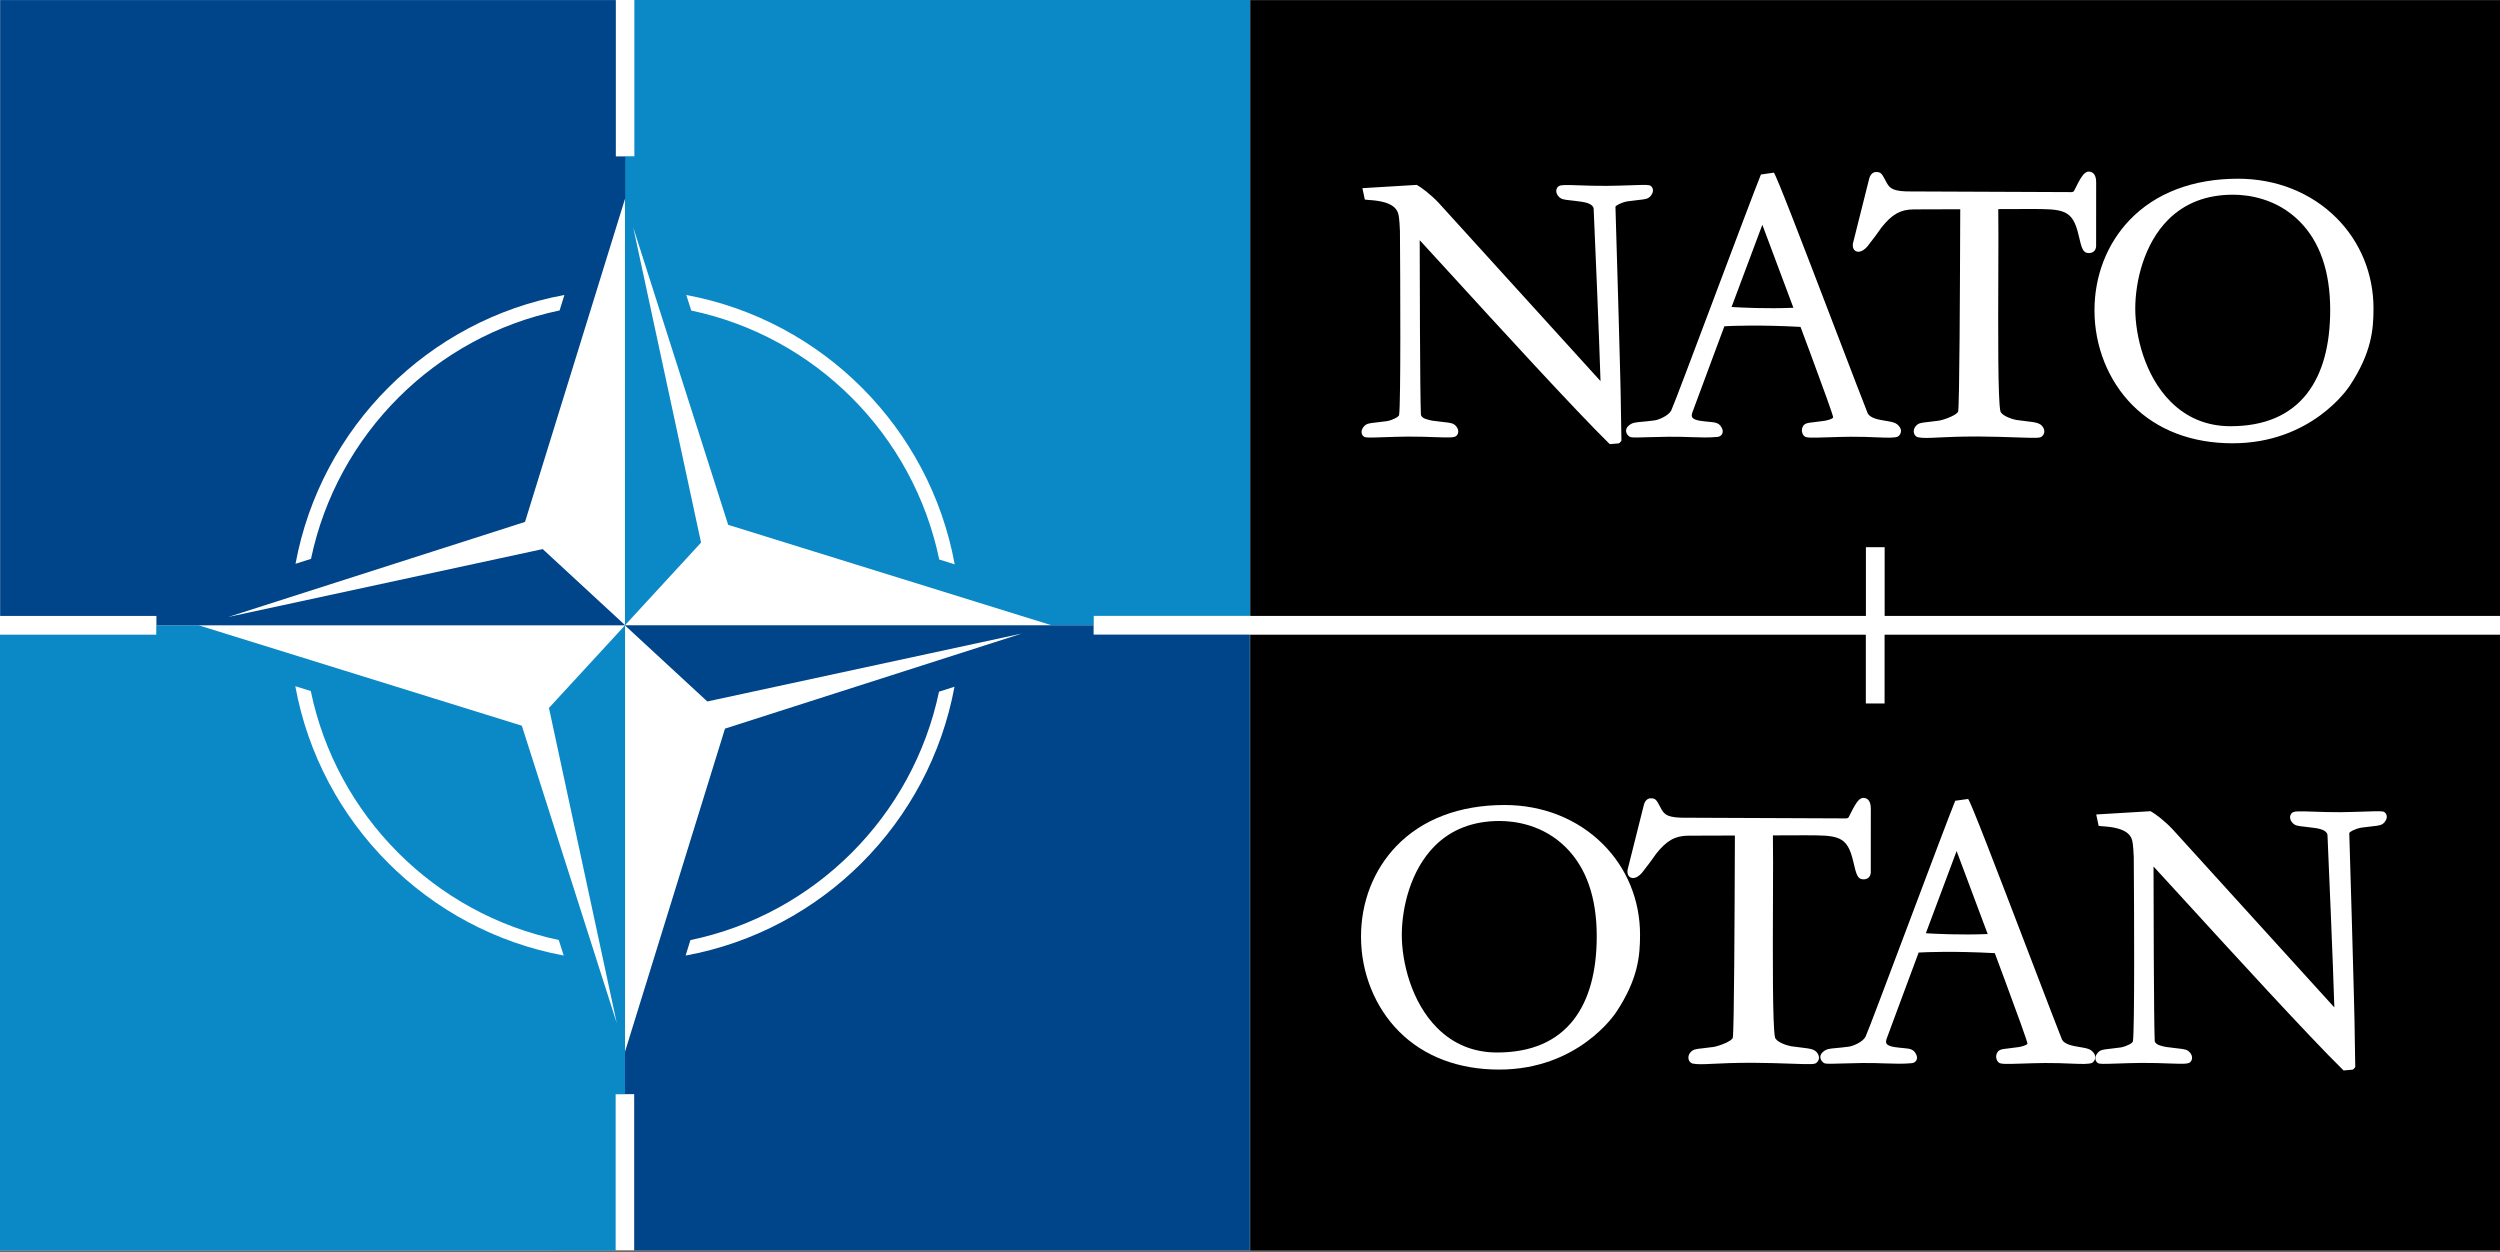 <?xml version="1.0" encoding="UTF-8"?>
<svg xmlns="http://www.w3.org/2000/svg" xmlns:xlink="http://www.w3.org/1999/xlink" width="1438pt" height="720pt" viewBox="0 0 1438 720" version="1.1">
<rect x="0" y="0" width="1438" height="720" fill="#333333" stroke="none"/>
<g id="surface1">
<path style=" stroke:none;fill-rule:nonzero;fill:rgb(100%,100%,100%);fill-opacity:1;" d="M 0 0 L 1438.125 0 L 1438.125 719.277 L 0 719.277 Z M 0 0 "/>
<path style=" stroke:none;fill-rule:evenodd;fill:rgb(0%,0%,0%);fill-opacity:1;" d="M 1084.012 365.082 L 1084.012 404.641 L 1073.223 404.641 L 1073.223 365.082 L 719.078 365.082 L 719.078 719.32 L 1438.141 719.32 L 1438.141 365.082 Z M 1084.012 365.082 "/>
<path style=" stroke:none;fill-rule:nonzero;fill:rgb(4.314%,53.725%,77.647%);fill-opacity:1;" d="M 359.477 359.656 L 403.246 312.105 L 364.246 130.844 L 418.844 301.883 L 604.77 359.633 L 629.125 359.633 L 629.125 354.238 L 719.004 354.238 L 719.004 0.008 L 364.879 -0.016 L 364.879 89.902 L 359.484 89.902 Z M 549.133 324.602 L 540.246 321.832 C 525.383 250.168 469.117 193.684 397.617 178.629 L 394.758 169.695 C 473.066 184.207 534.77 246.109 549.141 324.59 Z M 549.133 324.602 "/>
<path style=" stroke:none;fill-rule:nonzero;fill:rgb(0%,26.667%,53.725%);fill-opacity:1;" d="M 718.926 719.27 L 718.926 365.023 L 629.039 365.023 L 629.039 359.641 L 359.387 359.641 L 406.844 403.477 L 587.773 364.402 L 417.02 419.102 L 359.383 605.348 L 359.383 629.359 L 364.781 629.359 L 364.781 719.273 Z M 394.367 549.641 L 397.125 540.742 C 468.699 525.867 525.09 469.488 540.121 397.859 L 549.023 395.008 C 534.527 473.457 472.742 535.273 394.367 549.641 Z M 394.367 549.641 "/>
<path style=" stroke:none;fill-rule:nonzero;fill:rgb(4.314%,53.725%,77.647%);fill-opacity:1;" d="M 359.531 359.656 L 315.758 407.203 L 354.762 588.465 L 300.16 417.426 L 114.238 359.676 L 89.883 359.676 L 89.883 365.074 L 0 365.074 L 0 719.305 L 354.125 719.328 L 354.125 629.406 L 359.523 629.406 Z M 169.871 394.711 L 178.758 397.477 C 193.621 469.145 249.887 525.625 321.387 540.684 L 324.246 549.613 C 245.941 535.105 184.234 473.203 169.867 394.723 Z M 169.871 394.711 "/>
<path style=" stroke:none;fill-rule:nonzero;fill:rgb(0%,26.667%,53.725%);fill-opacity:1;" d="M 0.082 0.039 L 0.082 354.289 L 89.969 354.289 L 89.969 359.672 L 359.617 359.672 L 312.16 315.832 L 131.23 354.906 L 301.988 300.207 L 359.625 113.961 L 359.625 89.949 L 354.227 89.949 L 354.227 0.035 Z M 324.641 169.668 L 321.883 178.566 C 250.309 193.441 193.914 249.82 178.887 321.449 L 169.98 324.301 C 184.477 245.855 246.266 184.035 324.641 169.668 Z M 324.641 169.668 "/>
<path style=" stroke:none;fill-rule:evenodd;fill:rgb(0%,0%,0%);fill-opacity:1;" d="M 719.117 0.055 L 719.117 354.273 L 1073.266 354.273 L 1073.266 314.746 L 1084.051 314.746 L 1084.051 354.273 L 1438.195 354.273 L 1438.195 0.055 Z M 719.117 0.055 "/>
<path style=" stroke:none;fill-rule:evenodd;fill:rgb(100%,100%,100%);fill-opacity:1;" d="M 1201.473 145.566 C 1198.137 145.566 1197.371 142.961 1195.652 135.434 C 1192.16 120.211 1186.859 120.211 1167.145 120.219 L 1149.402 120.277 C 1149.539 128.293 1149.488 142.527 1149.43 157.609 C 1149.312 189.984 1149.16 230.062 1150.613 236.449 C 1151.191 238.98 1156.922 241.023 1159.832 241.559 L 1165.289 242.258 C 1170.941 242.93 1173.512 243.23 1175.07 245.621 C 1176.398 247.664 1176.109 249.793 1174.34 251.164 C 1173.281 251.98 1171.188 251.98 1159.91 251.59 C 1153.875 251.387 1146.367 251.121 1137.727 251.07 C 1127 251.07 1120.027 251.402 1114.93 251.648 C 1109.082 251.941 1105.973 252.094 1103.012 251.48 C 1101.887 251.031 1101.172 250.176 1100.902 249.055 C 1100.586 247.758 1100.91 246.379 1101.82 245.254 C 1103.387 243.34 1104.875 243.18 1108.844 242.754 C 1110.664 242.555 1112.715 242.328 1115.32 241.953 C 1118.793 241.328 1125.996 238.562 1126.344 236.57 C 1127.109 231.613 1127.367 164.73 1127.484 132.582 L 1127.535 120.355 L 1100.652 120.441 C 1093.145 120.52 1088.336 123.227 1082.301 130.762 C 1080.922 132.84 1077.031 138.109 1074.281 141.539 C 1072.672 143.543 1069.973 145.527 1067.676 144.562 C 1066.824 144.207 1065.445 143.168 1065.777 140.152 L 1075.133 102.875 C 1075.445 101.418 1076.629 98.941 1079.117 98.941 C 1081.906 98.941 1082.395 99.844 1084.453 103.684 L 1085.34 105.344 C 1087.074 108.152 1088.438 110.367 1100.484 110.121 L 1191.594 110.504 C 1192.008 110.504 1192.828 110.273 1192.973 109.812 C 1196.52 102.695 1198.641 98.711 1201.355 98.711 C 1203.34 98.715 1205.715 99.801 1205.715 104.902 L 1205.688 141.754 C 1205.473 144.141 1203.906 145.57 1201.473 145.57 "/>
<path style=" stroke:none;fill-rule:evenodd;fill:rgb(100%,100%,100%);fill-opacity:1;" d="M 932.484 253.785 C 931.457 254.934 931.301 255.012 931.141 255.02 L 925.93 255.477 C 905.766 235.672 860.98 186.668 834.227 157.383 L 816.613 138.156 C 816.641 156.105 816.758 226.109 817.305 238.59 C 817.773 240.855 821.809 241.578 823.961 241.973 C 826.762 242.371 828.848 242.602 830.363 242.773 C 834.617 243.23 836.109 243.395 837.676 245.309 C 839.379 247.422 838.902 249.574 837.734 250.684 C 836.57 251.781 833.938 251.746 824.992 251.434 C 821.254 251.297 815.602 251.09 810.004 251.133 C 805.039 251.168 800.121 251.34 796.172 251.473 C 787.148 251.789 785.469 251.789 784.559 251.176 C 783.844 250.699 783.352 249.914 783.207 249.004 C 783.086 248.195 783.18 246.945 784.328 245.531 C 785.879 243.621 787.352 243.461 791.344 243.027 C 793.133 242.832 795.219 242.602 797.82 242.227 C 800.945 241.656 804.582 239.816 804.762 238.711 C 805.789 232.527 805.457 160.238 805.246 132.934 C 804.965 125.688 804.523 123.559 804.078 122.332 C 801.824 115.996 791.574 115.309 787.199 115.016 C 786.125 114.941 785.488 114.898 785.043 114.797 L 783.656 108.23 L 814.922 106.348 C 817.578 107.805 822.73 111.637 827.461 116.617 L 920.621 219.215 C 919.863 194.043 917.414 137.094 916.664 119.926 C 916.188 117.199 912.016 116.441 910.023 116.086 C 906.898 115.633 904.652 115.387 903.316 115.242 C 899.332 114.816 897.844 114.652 896.277 112.73 C 894.574 110.625 895.051 108.473 896.215 107.363 C 897.391 106.258 900.02 106.301 909.016 106.625 C 913.266 106.77 918.559 106.957 923.938 106.914 C 928.926 106.875 933.848 106.703 937.797 106.574 C 946.805 106.258 948.48 106.25 949.41 106.879 C 950.125 107.363 950.609 108.156 950.746 109.059 C 950.863 109.852 950.758 111.094 949.629 112.508 C 948.062 114.434 946.574 114.594 942.59 115.02 C 940.863 115.207 938.793 115.438 936.121 115.812 C 932.281 116.512 929.176 118.34 929.207 118.98 C 929.242 119.637 932.391 225.301 932.332 234.41 L 932.648 253.348 L 932.484 253.781 Z M 932.484 253.785 "/>
<path style=" stroke:none;fill-rule:evenodd;fill:rgb(100%,100%,100%);fill-opacity:1;" d="M 995.996 176.582 C 1001.332 176.914 1016.086 177.672 1031.57 177.031 L 1013.695 129.289 Z M 1093.418 248.363 C 1093.246 249.66 1092.414 250.629 1091.688 251.105 C 1089.688 251.934 1086.266 251.832 1079.305 251.551 C 1075.445 251.387 1070.18 251.168 1064.73 251.219 C 1060.004 251.258 1055.68 251.395 1051.289 251.539 C 1042 251.84 1039.27 251.891 1038.008 251.031 C 1036.773 250.066 1035.934 247.887 1036.801 245.75 C 1037.754 243.461 1039.488 243.266 1043.285 242.84 C 1044.938 242.66 1046.914 242.43 1049.457 242.047 C 1050.754 241.793 1053.801 241.188 1054.465 240.098 C 1054.215 238.367 1048.879 223.629 1041.32 203.234 L 1035.66 188.027 C 1012.402 186.777 996.699 187.406 991.863 187.668 L 985.676 204.293 L 983.699 209.605 L 973.398 237.363 C 973.016 238.512 973.008 239.414 973.371 240.039 C 974.113 241.305 976.359 241.742 977.695 242.004 C 979.961 242.344 981.664 242.5 983.074 242.625 C 987.008 242.992 989.172 243.195 990.66 246.773 C 991.07 247.871 990.992 248.953 990.457 249.82 C 989.93 250.672 989 251.199 987.852 251.312 C 982.887 251.789 978.129 251.625 972.633 251.438 C 969.176 251.32 964.629 251.164 959.59 251.219 C 954.805 251.273 950.633 251.395 947.281 251.496 C 939.66 251.727 938.242 251.727 937.363 251.191 C 936.438 250.621 935.414 249.504 935.312 248.051 C 935.246 247.199 935.477 245.938 936.906 244.746 C 938.906 243.109 940.445 242.973 944.191 242.633 C 946.031 242.465 948.422 242.242 951.707 241.809 C 954.254 241.461 959.828 239.031 961.293 236.102 C 962.469 233.762 974.656 201.344 986.457 169.996 L 986.957 168.648 C 997.609 140.352 1009.676 108.266 1012.887 100.379 L 1020.293 99.305 C 1021.738 100.738 1035.785 137.367 1055.543 188.992 C 1065.094 213.934 1073.344 235.492 1074.355 237.859 C 1075.973 240.578 1080.598 241.359 1083.074 241.785 C 1089.508 242.824 1090.625 243.223 1092.266 245.062 C 1093.406 246.34 1093.52 247.566 1093.414 248.367 "/>
<path style=" stroke:none;fill-rule:evenodd;fill:rgb(100%,100%,100%);fill-opacity:1;" d="M 1284.375 111.996 C 1269.207 111.996 1256.684 116.824 1247.16 126.352 C 1233.184 140.336 1228.203 161.973 1228.203 177.555 C 1228.203 192.84 1233.539 216.016 1248.57 231.055 C 1257.926 240.414 1269.512 245.156 1283.023 245.156 C 1302.574 245.156 1317.406 238.785 1327.102 226.227 C 1335.879 214.848 1340.328 198.707 1340.328 178.242 C 1340.328 156.156 1334.387 139.004 1322.656 127.273 C 1309.371 113.98 1292.965 111.996 1284.375 111.996 M 1351.527 221.941 C 1350.648 223.297 1329.539 254.98 1284.16 254.98 C 1260.844 254.98 1240.977 247.434 1226.711 233.164 C 1212.742 219.199 1204.742 199.293 1204.742 178.539 C 1204.742 158.656 1211.91 140.215 1224.926 126.59 C 1239.805 111.023 1261.383 102.797 1287.34 102.797 C 1309.293 102.797 1329.383 110.812 1343.934 125.355 C 1357.672 139.098 1365.238 157.566 1365.238 177.355 C 1365.238 189.465 1364.176 202.883 1351.535 221.941 "/>
<path style=" stroke:none;fill-rule:evenodd;fill:rgb(100%,100%,100%);fill-opacity:1;" d="M 1071.852 505.805 C 1068.516 505.805 1067.75 503.199 1066.031 495.672 C 1062.539 480.449 1057.238 480.449 1037.523 480.457 L 1019.781 480.516 C 1019.918 488.531 1019.867 502.766 1019.809 517.848 C 1019.691 550.223 1019.539 590.305 1020.992 596.691 C 1021.57 599.219 1027.301 601.262 1030.211 601.797 L 1035.668 602.496 C 1041.32 603.168 1043.891 603.469 1045.449 605.859 C 1046.777 607.902 1046.488 610.031 1044.719 611.402 C 1043.66 612.223 1041.566 612.223 1030.289 611.828 C 1024.254 611.625 1016.746 611.359 1008.105 611.309 C 997.379 611.309 990.406 611.641 985.309 611.891 C 979.461 612.18 976.352 612.332 973.391 611.719 C 972.266 611.27 971.551 610.418 971.281 609.293 C 970.965 608 971.289 606.617 972.199 605.496 C 973.766 603.578 975.254 603.418 979.223 602.992 C 981.043 602.797 983.094 602.566 985.699 602.191 C 989.172 601.57 996.375 598.801 996.723 596.809 C 997.488 591.855 997.746 524.969 997.863 492.824 L 997.914 480.594 L 971.031 480.68 C 963.523 480.758 958.715 483.465 952.68 491 C 951.301 493.078 947.41 498.348 944.66 501.781 C 943.051 503.781 940.352 505.766 938.055 504.801 C 937.203 504.445 935.824 503.406 936.156 500.391 L 945.512 463.113 C 945.824 461.656 947.008 459.18 949.496 459.18 C 952.285 459.18 952.773 460.082 954.832 463.922 L 955.719 465.582 C 957.453 468.391 958.816 470.605 970.863 470.359 L 1061.973 470.742 C 1062.387 470.742 1063.207 470.512 1063.352 470.055 C 1066.898 462.934 1069.02 458.949 1071.734 458.949 C 1073.719 458.957 1076.094 460.039 1076.094 465.141 L 1076.066 501.992 C 1075.852 504.379 1074.285 505.809 1071.852 505.809 "/>
<path style=" stroke:none;fill-rule:evenodd;fill:rgb(100%,100%,100%);fill-opacity:1;" d="M 1354.582 614.039 C 1353.551 615.188 1353.398 615.266 1353.238 615.273 L 1348.027 615.734 C 1327.863 595.93 1283.078 546.926 1256.324 517.641 L 1238.711 498.41 C 1238.738 516.363 1238.855 586.363 1239.402 598.848 C 1239.867 601.113 1243.902 601.836 1246.059 602.227 C 1248.859 602.629 1250.945 602.859 1252.457 603.027 C 1256.715 603.488 1258.203 603.648 1259.77 605.566 C 1261.473 607.676 1260.996 609.832 1259.832 610.938 C 1258.668 612.035 1256.035 612.004 1247.09 611.688 C 1243.352 611.551 1237.699 611.348 1232.098 611.391 C 1227.137 611.422 1222.215 611.594 1218.266 611.73 C 1209.242 612.043 1207.566 612.043 1206.656 611.43 C 1205.941 610.953 1205.445 610.172 1205.301 609.262 C 1205.184 608.453 1205.273 607.199 1206.426 605.785 C 1207.977 603.879 1209.449 603.719 1213.441 603.281 C 1215.227 603.086 1217.312 602.855 1219.918 602.48 C 1223.043 601.91 1226.676 600.074 1226.855 598.965 C 1227.887 592.785 1227.555 520.496 1227.34 493.188 C 1227.062 485.941 1226.617 483.812 1226.176 482.586 C 1223.918 476.254 1213.672 475.562 1209.297 475.273 C 1208.223 475.195 1207.582 475.152 1207.141 475.051 L 1205.754 468.484 L 1237.02 466.605 C 1239.676 468.059 1244.824 471.891 1249.559 476.875 L 1342.719 579.473 C 1341.961 554.301 1339.508 497.348 1338.762 480.18 C 1338.281 477.457 1334.113 476.699 1332.121 476.34 C 1328.996 475.891 1326.75 475.641 1325.414 475.496 C 1321.43 475.07 1319.938 474.91 1318.371 472.984 C 1316.668 470.883 1317.145 468.727 1318.312 467.621 C 1319.484 466.516 1322.117 466.555 1331.113 466.879 C 1335.363 467.023 1340.656 467.211 1346.035 467.168 C 1351.023 467.129 1355.945 466.957 1359.895 466.828 C 1368.902 466.516 1370.578 466.504 1371.504 467.137 C 1372.219 467.621 1372.707 468.414 1372.84 469.316 C 1372.961 470.105 1372.852 471.352 1371.727 472.762 C 1370.16 474.688 1368.672 474.852 1364.688 475.277 C 1362.957 475.461 1360.891 475.691 1358.219 476.066 C 1354.379 476.766 1351.27 478.598 1351.305 479.234 C 1351.34 479.891 1354.488 585.555 1354.43 594.668 L 1354.742 613.605 Z M 1354.582 614.039 "/>
<path style=" stroke:none;fill-rule:evenodd;fill:rgb(100%,100%,100%);fill-opacity:1;" d="M 1107.746 536.809 C 1113.086 537.141 1127.836 537.898 1143.32 537.262 L 1125.445 489.516 Z M 1205.168 608.594 C 1205 609.887 1204.164 610.859 1203.441 611.336 C 1201.441 612.16 1198.02 612.059 1191.055 611.777 C 1187.199 611.617 1181.93 611.395 1176.48 611.445 C 1171.758 611.484 1167.434 611.625 1163.039 611.77 C 1153.754 612.066 1151.02 612.117 1149.762 611.258 C 1148.527 610.297 1147.684 608.117 1148.551 605.98 C 1149.504 603.688 1151.242 603.492 1155.039 603.066 C 1156.691 602.887 1158.664 602.656 1161.211 602.273 C 1162.504 602.02 1165.551 601.414 1166.215 600.324 C 1165.969 598.598 1160.633 583.855 1153.07 563.465 L 1147.41 548.254 C 1124.156 547.004 1108.449 547.633 1103.613 547.898 L 1097.426 564.52 L 1095.449 569.832 L 1085.152 597.59 C 1084.766 598.742 1084.758 599.645 1085.121 600.266 C 1085.863 601.535 1088.109 601.969 1089.445 602.23 C 1091.711 602.574 1093.414 602.727 1094.828 602.855 C 1098.762 603.219 1100.922 603.426 1102.414 607 C 1102.82 608.098 1102.742 609.18 1102.207 610.047 C 1101.68 610.898 1100.754 611.43 1099.602 611.539 C 1094.641 612.016 1089.883 611.852 1084.383 611.668 C 1080.926 611.547 1076.379 611.395 1071.34 611.445 C 1066.559 611.5 1062.387 611.625 1059.031 611.727 C 1051.414 611.957 1049.992 611.957 1049.117 611.418 C 1048.188 610.848 1047.168 609.734 1047.062 608.277 C 1046.996 607.426 1047.227 606.164 1048.656 604.973 C 1050.656 603.34 1052.199 603.203 1055.941 602.863 C 1057.781 602.691 1060.172 602.469 1063.461 602.035 C 1066.004 601.688 1071.582 599.262 1073.043 596.332 C 1074.219 593.988 1086.41 561.574 1098.207 530.223 L 1098.711 528.879 C 1109.359 500.582 1121.43 468.492 1124.641 460.605 L 1132.043 459.535 C 1133.492 460.965 1147.539 497.598 1167.293 549.219 C 1176.848 574.16 1185.094 595.719 1186.105 598.09 C 1187.727 600.805 1192.348 601.586 1194.824 602.012 C 1201.262 603.051 1202.375 603.453 1204.02 605.293 C 1205.16 606.57 1205.27 607.797 1205.168 608.594 "/>
<path style=" stroke:none;fill-rule:evenodd;fill:rgb(100%,100%,100%);fill-opacity:1;" d="M 862.492 472.234 C 847.32 472.234 834.801 477.062 825.273 486.594 C 811.297 500.574 806.316 522.211 806.316 537.793 C 806.316 553.078 811.652 576.254 826.688 591.293 C 836.043 600.652 847.629 605.395 861.137 605.395 C 880.691 605.395 895.52 599.023 905.215 586.465 C 913.992 575.09 918.441 558.945 918.441 538.48 C 918.441 516.395 912.5 499.246 900.77 487.512 C 887.484 474.219 871.078 472.234 862.492 472.234 M 929.641 582.18 C 928.766 583.535 907.652 615.219 862.273 615.219 C 838.957 615.219 819.09 607.676 804.824 593.402 C 790.855 579.438 782.855 559.531 782.855 538.777 C 782.855 518.895 790.023 500.453 803.039 486.828 C 817.918 471.262 839.5 463.039 865.453 463.039 C 887.41 463.039 907.496 471.051 922.047 485.594 C 935.785 499.336 943.355 517.805 943.355 537.594 C 943.355 549.703 942.289 563.125 929.648 582.18 "/>
</g>
</svg>

